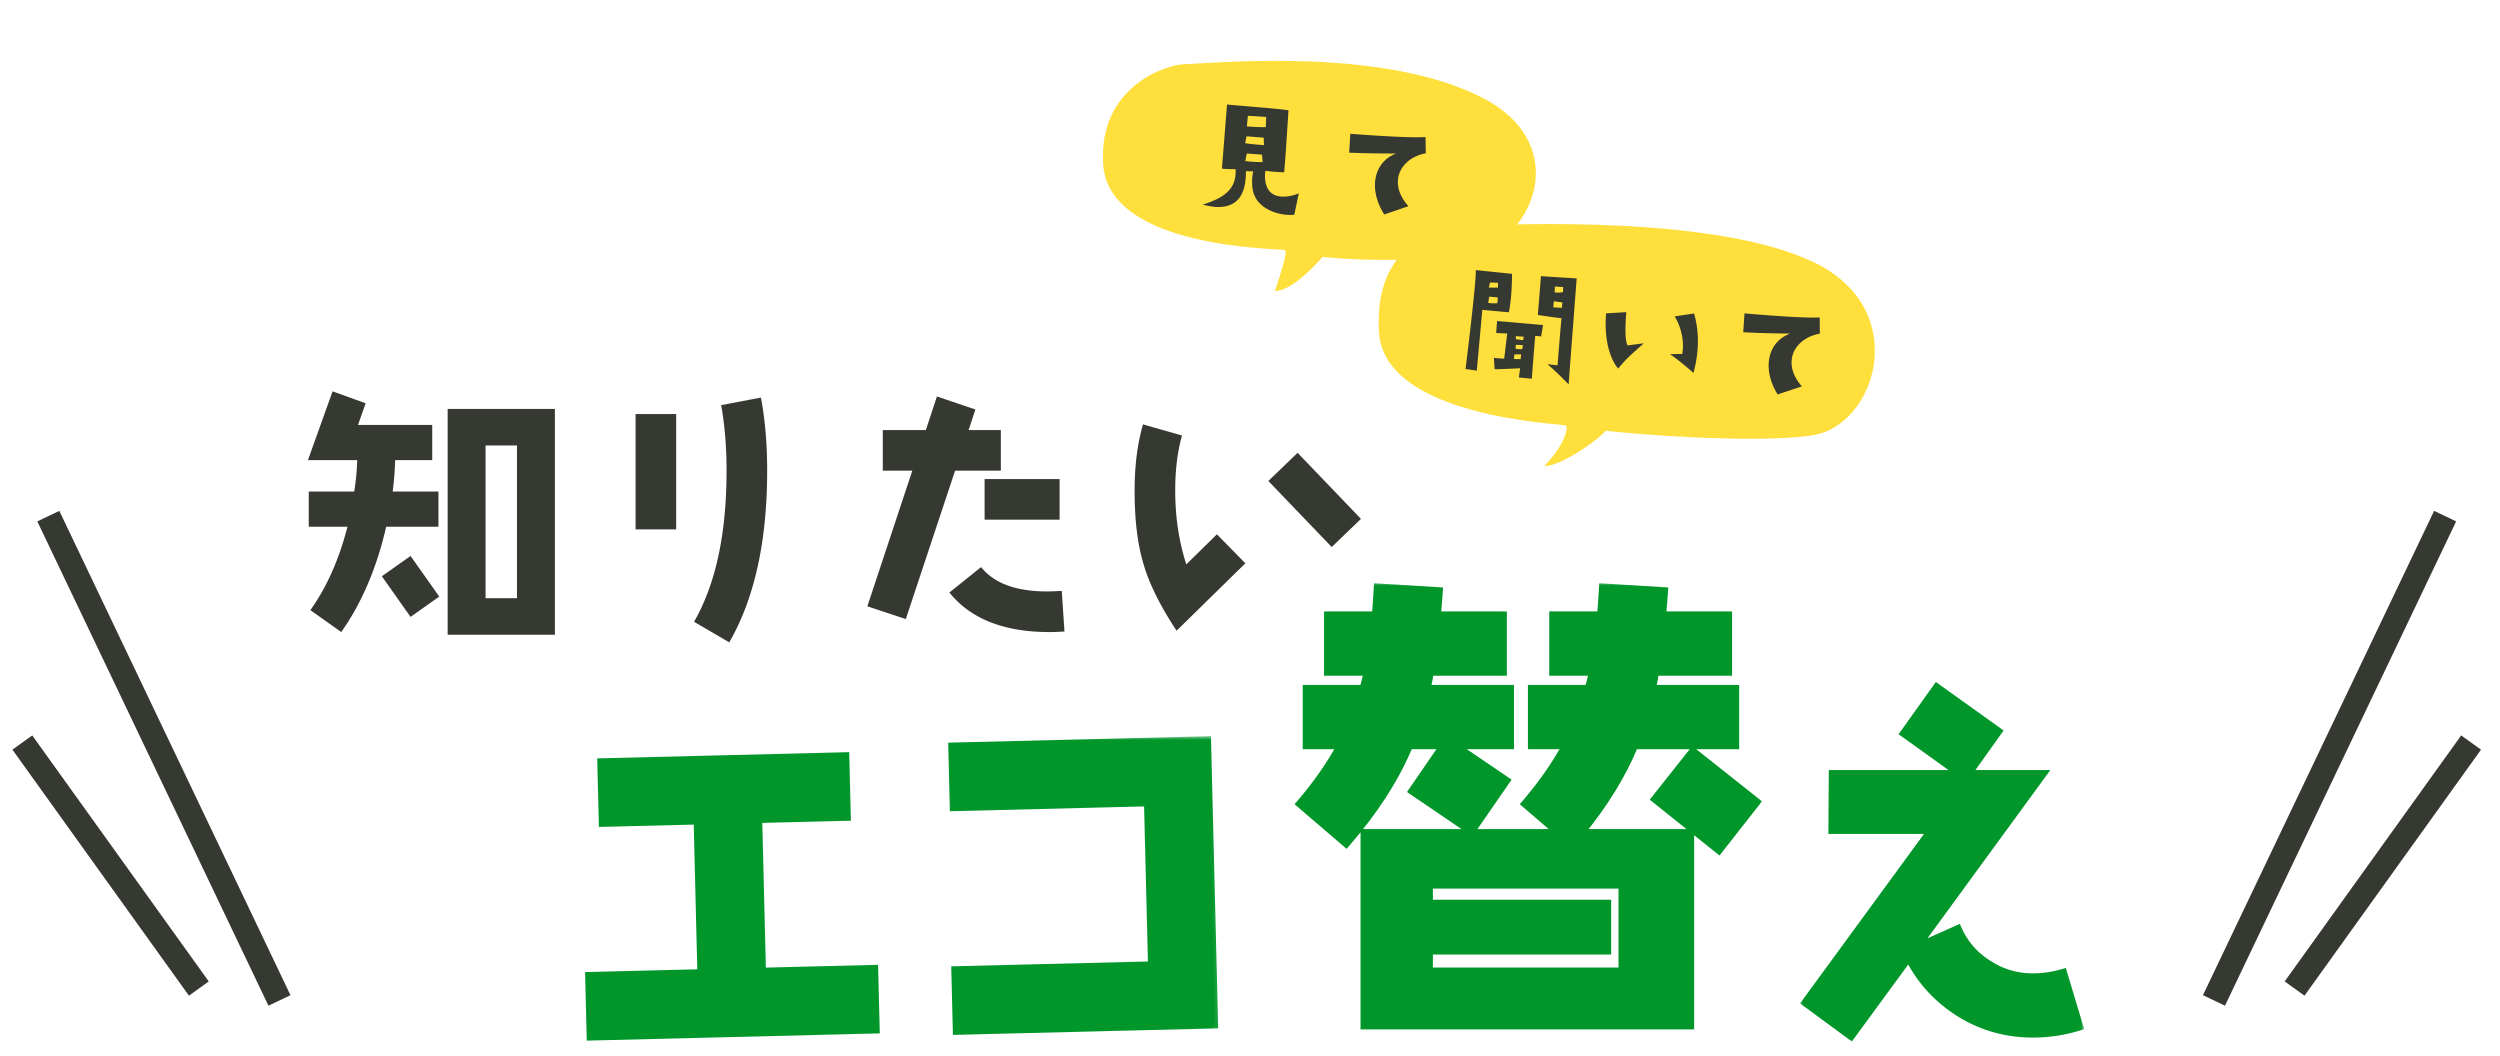 <svg width="315" height="133" fill="none" xmlns="http://www.w3.org/2000/svg"><path d="M228.877 33.216c-12.216-6.142-38.433-4.984-43.912-4.734-5.48.25-11.869 3.438-11.2 13.44.717 10.725 23.084 11.453 23.522 11.685.351.185-.051 2.366-2.702 5.119 1.893.041 6.503-3.002 7.718-4.455 2.754.356 18.817 1.702 26.1.572 7.942-1.232 12.472-15.595.474-21.627Z" fill="#FFDF3B"/><path d="M186.604 12.223c-12.218-6.137-31.862-4.384-37.341-4.132-1.972-.043-10.931 2.65-10.258 12.65.721 10.726 22.482 10.545 22.921 10.776.351.185-.716 3.51-1.294 5.15 1.893.041 4.796-2.855 6.011-4.309 2.754.355 11.069.788 18.352-.345 7.941-1.235 13.61-13.763 1.609-19.79Z" fill="#FFDF3B"/><path d="M179.654 19.31c-3.176.593-4.876 3.676-2.19 6.67l-3.046 1.044c-2.059-3.238-1.309-6.637 1.498-7.682 0 0-3.001.018-5.916-.105l.135-2.381s7.203.576 9.48.409l.039 2.045Zm-21.649 5.187c-.348-.93-.263-2.23-.099-2.897l-.917-.036c.025 3.369-1.401 4.635-3.82 4.515a11.002 11.002 0 0 1-1.633-.297c2.83-.877 4.286-2.049 4.148-4.47 0 0-1.179.016-1.724-.064l.646-8.081c1.113.126 6.582.526 7.743.73 0 0-.458 7.341-.551 7.812 0 0-1.176-.02-2.359-.189 0 0-.294 1.614.53 2.582.824.967 2.572.74 3.678.257l-.566 2.697c-1.633.182-4.318-.53-5.076-2.56Zm-.771-9.906-.125 1.334c1.004.098 2.384.098 2.384.098l.047-1.284-2.306-.148Zm-.17 2.581-.18.869c.817.139 2.373.245 2.373.245l-.035-.941-2.158-.173Zm-.157 3.115c.835.14 2.179.138 2.179.138l-.072-.944-1.921-.136-.186.942Zm72.392 21.753c-3.181.558-4.914 3.624-2.261 6.646l-3.057 1.011c-2.024-3.26-1.237-6.65 1.581-7.665 0 0-3.001-.015-5.915-.169l.161-2.38s7.197.654 9.475.511l.016 2.046Zm-25.409 4.396s-1.923-1.943-1.523-6.953l2.556-.154s-.34 3.339.153 4.194l2.051-.274c-1.765 1.589-1.998 1.715-3.237 3.187Zm6.5-1.804s1.109-.047 1.567-.024c.319-1.683-.196-3.516-.95-4.745l2.446-.367c.445 1.587.849 4.036-.073 7.489 0 0-2.389-2.078-2.99-2.353Zm-24.314 2.064-1.418-.203s1.423-11.4 1.28-12.462l4.579.471s.011 2.93-.403 4.844l-3.342-.303-.696 7.653Zm2.595-8.494.048-.732-1.077-.098-.126.78c.34.105 1.155.05 1.155.05Zm-.923-2.607-.168.63c.256.023 1.159.013 1.159.013l.018-.606-1.009-.037Zm6.408-.799 4.505.28s-.88 11.505-1.011 13.353c0 0-1.498-1.555-2.678-2.546l1.275.153s.446-5.521.503-5.94c0 0-2.041-.24-2.983-.418 0 0 .37-4.478.389-4.882Zm2.803 1.378-1.043-.076-.03.734c.47.098 1.053-.034 1.053-.034l.02-.624Zm-.164 2.619.063-.694-1.075-.135-.069.767c.332-.006 1.081.062 1.081.062Zm-2.37 2.16-.241 1.433-.748-.068s-.389 4.68-.417 5.395l-1.644-.149.161-1.164s-1.961.098-3.216.131l-.09-1.444s.93.103 1.299.1l.38-3.17c-.24-.004-1.176-.034-1.394-.072l.118-1.5 5.792.508Zm-2.436 1.473-.988-.071-.015.367c.508.083.927.14.927.14l.076-.436Zm-1.23 2.798c.256.024.845.022.845.022l.055-.603-.849.015-.051.566Zm1.031-1.214.103-.524-.898-.045-.029.513c.366.033.824.056.824.056Zm-20.308 21.368-3.685 3.548-7.983-8.325 3.684-3.548 7.984 8.325Zm-14.568 5.595-8.666 8.495c-2.047-3.105-3.446-5.902-4.162-8.393-.751-2.456-1.126-5.56-1.126-9.28 0-3.07.341-5.834 1.057-8.324l4.913 1.399c-.58 2.08-.853 4.367-.853 6.925 0 3.378.478 6.483 1.399 9.314l3.855-3.787 3.583 3.65Zm-23.405-5.493h-9.45v-5.118h9.45v5.118Zm-7.403-6.175h-5.766L114.131 78l-4.845-1.604 5.664-17.092h-3.719v-5.118h5.425l1.398-4.23 4.845 1.637-.853 2.593h4.06v5.118Zm8.018 20.265c-.649.034-1.263.069-1.877.069-5.766 0-9.962-1.672-12.623-4.982l3.991-3.207c1.638 2.047 4.402 3.07 8.325 3.07.58 0 1.194-.033 1.842-.067l.342 5.117ZM96.663 59.305c0 8.904-1.604 16.137-4.777 21.63l-4.435-2.593c2.73-4.742 4.094-11.088 4.094-19.037 0-3.105-.239-5.834-.682-8.257l5.015-.955c.512 2.695.785 5.766.785 9.212Zm-11.464 7.403h-5.117V52.174h5.117v14.534ZM69.915 79.98h-13.51V51.526h13.51V79.98Zm-14.67-13.613H48.66c-1.194 5.22-3.105 9.655-5.663 13.271l-3.89-2.763c2.047-2.866 3.617-6.38 4.674-10.508h-4.879v-4.435h5.732c.205-1.33.341-2.661.375-3.958H38.8l3.105-8.666 4.162 1.502-.955 2.729h9.348v4.435h-4.674a39.38 39.38 0 0 1-.307 3.958h5.766v4.435Zm.102 8.802-3.617 2.559-3.616-5.118 3.617-2.558 3.616 5.117Zm9.791.205V56.132h-3.957v19.242h3.957Z" fill="#363931"/><mask id="a" maskUnits="userSpaceOnUse" x="72.037" y="92.731" width="81.89" height="38.991" fill="#000"><path fill="#fff" d="M72.037 92.731h81.89v38.991h-81.89z"/><path d="m110.436 129.811-36.107.892-.193-7.826 14.14-.35-.471-19.044-11.949.295-.193-7.826 30.941-.765.193 7.826-11.166.276.471 19.045 14.14-.35.194 7.827Zm42.638-.637-32.61.807-.194-7.827 24.784-.613-.503-20.349-24.471.605-.193-7.826 32.297-.799.89 36.002Z"/></mask><path d="m110.436 129.811-36.107.892-.193-7.826 14.14-.35-.471-19.044-11.949.295-.193-7.826 30.941-.765.193 7.826-11.166.276.471 19.045 14.14-.35.194 7.827Zm42.638-.637-32.61.807-.194-7.827 24.784-.613-.503-20.349-24.471.605-.193-7.826 32.297-.799.89 36.002Z" fill="#00962A"/><path d="m110.436 129.811.01.406.406-.01-.01-.406-.406.01Zm-36.107.892-.406.01.01.407.406-.011-.01-.406Zm-.193-7.826-.01-.406-.406.01.01.406.406-.01Zm14.14-.35.01.406.406-.01-.01-.406-.406.01Zm-.471-19.044.406-.01-.01-.406-.406.01.01.406Zm-11.949.295-.406.01.01.406.406-.01-.01-.406Zm-.193-7.826-.01-.406-.406.01.01.406.406-.01Zm30.941-.765.406-.01-.01-.406-.406.01.01.406Zm.193 7.826.01.406.406-.01-.01-.406-.406.01Zm-11.166.276-.01-.406-.406.01.01.406.406-.01Zm.471 19.045-.406.01.01.406.406-.01-.01-.406Zm14.14-.35.406-.01-.01-.406-.406.01.01.406Zm.184 7.421-36.107.892.02.812 36.107-.892-.02-.812Zm-35.69 1.288-.194-7.826-.812.02.193 7.826.812-.02Zm-.59-7.41 14.14-.35-.02-.812-14.14.35.02.812Zm14.536-.766-.471-19.044-.812.02.47 19.044.813-.02Zm-.887-19.44-11.949.295.02.812 11.949-.295-.02-.812Zm-11.533.691-.193-7.826-.812.02.193 7.826.812-.02Zm-.589-7.41 30.941-.765-.02-.812-30.941.765.02.812Zm30.525-1.161.193 7.826.812-.02-.193-7.826-.812.02Zm.589 7.41-11.166.276.02.812 11.166-.276-.02-.812Zm-11.562.692.471 19.045.812-.02-.47-19.045-.813.02Zm.887 19.441 14.14-.35-.02-.812-14.14.35.02.812Zm13.724-.746.194 7.827.812-.02-.194-7.827-.812.02Zm43.238 7.18.01.406.406-.01-.01-.406-.406.01Zm-32.61.807-.406.01.01.406.406-.01-.01-.406Zm-.194-7.827-.01-.406-.406.01.01.406.406-.01Zm24.784-.613.01.406.406-.01-.01-.406-.406.01Zm-.503-20.349.406-.01-.01-.406-.406.01.01.406Zm-24.471.605-.406.01.01.406.406-.01-.01-.406Zm-.193-7.826-.01-.406-.406.01.01.406.406-.01Zm32.297-.799.406-.01-.01-.406-.406.01.01.406Zm.88 35.596-32.61.807.02.812 32.61-.807-.02-.812Zm-32.194 1.203-.194-7.827-.812.02.194 7.827.812-.02Zm-.59-7.411 24.784-.613-.02-.812-24.784.613.02.812Zm25.18-1.029-.503-20.349-.812.02.503 20.349.812-.02Zm-.919-20.745-24.471.605.02.812 24.471-.605-.02-.812Zm-24.055 1.001-.193-7.826-.812.02.193 7.826.812-.02Zm-.589-7.41 32.297-.799-.02-.812-32.297.799.02.812Zm31.881-1.195.89 36.002.812-.02-.89-36.002-.812.02Z" fill="#00962A" mask="url(#a)"/><mask id="b" maskUnits="userSpaceOnUse" x="162.215" y="73.299" width="60" height="57" fill="#000"><path fill="#fff" d="M162.215 73.299h60v57h-60z"/><path d="m221.359 101.044-4.779 6.093-8.065-6.452 4.779-6.034 8.065 6.393Zm-2.688-7.11h-12.725c-1.553 3.764-3.824 7.408-6.751 10.993h13.8v24.315h-41.102v-24.315h24.494l-4.242-3.644c2.091-2.45 3.824-4.9 5.138-7.349h-4.301v-7.168h7.169c.179-.658.358-1.375.538-2.092h-5.019v-7.169h6.034c.06-1.075.179-2.27.239-3.524l7.767.478c-.06 1.075-.18 2.09-.239 3.046h8.304v7.17h-9.201c-.119.716-.238 1.433-.418 2.09h10.515v7.17Zm-28.378 0h-6.989l6.512 4.421-4.421 6.393-7.468-5.078 3.943-5.736h-4.302c-1.732 4.182-4.42 8.305-7.945 12.367l-5.855-5.018c2.091-2.45 3.824-4.9 5.138-7.349h-4.301v-7.168h7.169c.179-.658.358-1.375.537-2.092h-5.018v-7.169h6.034c.06-1.075.179-2.27.239-3.524l7.766.478c-.06 1.075-.179 2.09-.239 3.046h8.304v7.17h-9.2c-.119.716-.239 1.433-.418 2.09h10.514v7.17Zm14.1 28.438v-10.873h-24.315v2.33h22.463v5.974h-22.463v2.569h24.315Z"/></mask><path d="m221.359 101.044-4.779 6.093-8.065-6.452 4.779-6.034 8.065 6.393Zm-2.688-7.11h-12.725c-1.553 3.764-3.824 7.408-6.751 10.993h13.8v24.315h-41.102v-24.315h24.494l-4.242-3.644c2.091-2.45 3.824-4.9 5.138-7.349h-4.301v-7.168h7.169c.179-.658.358-1.375.538-2.092h-5.019v-7.169h6.034c.06-1.075.179-2.27.239-3.524l7.767.478c-.06 1.075-.18 2.09-.239 3.046h8.304v7.17h-9.201c-.119.716-.238 1.433-.418 2.09h10.515v7.17Zm-28.378 0h-6.989l6.512 4.421-4.421 6.393-7.468-5.078 3.943-5.736h-4.302c-1.732 4.182-4.42 8.305-7.945 12.367l-5.855-5.018c2.091-2.45 3.824-4.9 5.138-7.349h-4.301v-7.168h7.169c.179-.658.358-1.375.537-2.092h-5.018v-7.169h6.034c.06-1.075.179-2.27.239-3.524l7.766.478c-.06 1.075-.179 2.09-.239 3.046h8.304v7.17h-9.2c-.119.716-.239 1.433-.418 2.09h10.514v7.17Zm14.1 28.438v-10.873h-24.315v2.33h22.463v5.974h-22.463v2.569h24.315Z" fill="#00962A"/><path d="m221.359 101.044.366.287.285-.364-.362-.288-.289.365Zm-4.779 6.093-.291.363.367.294.29-.37-.366-.287Zm-8.065-6.452-.365-.288-.287.362.361.289.291-.363Zm4.779-6.034.289-.364-.365-.289-.288.365.364.288Zm5.377-.716v.464h.465v-.465h-.465Zm-12.725 0v-.465h-.311l-.119.287.43.177Zm-6.751 10.992-.36-.294-.62.759h.98v-.465Zm13.8 0h.465v-.465h-.465v.465Zm0 24.315v.465h.465v-.465h-.465Zm-41.102 0h-.465v.465h.465v-.465Zm0-24.315v-.465h-.465v.465h.465Zm24.494 0v.465h1.255l-.952-.818-.303.353Zm-4.242-3.644-.353-.302-.301.352.352.302.302-.352Zm5.138-7.349.41.22.367-.684h-.777v.465Zm-4.301 0h-.465v.465h.465v-.465Zm0-7.168V86.3h-.465v.465h.465Zm7.169 0v.464h.355l.093-.342-.448-.123Zm.538-2.092.451.113.144-.577h-.595v.465Zm-5.019 0h-.465v.465h.465v-.465Zm0-7.169v-.464h-.465v.465h.465Zm6.034 0v.465h.44l.024-.439-.464-.026Zm.239-3.524.029-.464-.471-.03-.022.472.464.022Zm7.767.478.464.025.025-.46-.461-.03-.028.465Zm-.239 3.046-.464-.028-.031.493h.495v-.465Zm8.304 0h.465v-.464h-.465v.465Zm0 7.17v.464h.465v-.465h-.465Zm-9.201 0v-.465h-.393l-.065.388.458.076Zm-.418 2.09-.448-.122-.16.587h.608v-.465Zm10.515 0h.465v-.464h-.465v.465Zm-28.378 7.17v.464h.465v-.465h-.465Zm-6.989 0v-.465h-1.513l1.252.85.261-.385Zm6.512 4.42.382.265.267-.386-.388-.263-.261.384Zm-4.421 6.393-.262.384.382.26.262-.38-.382-.264Zm-7.468-5.078-.383-.264-.265.385.387.263.261-.384Zm3.943-5.736.383.264.501-.728h-.884v.465Zm-4.302 0v-.464h-.31l-.119.287.429.177Zm-7.945 12.367-.303.353.351.301.303-.349-.351-.305Zm-5.855-5.018-.353-.302-.302.353.353.302.302-.353Zm5.138-7.349.41.22.367-.684h-.777v.465Zm-4.301 0h-.465v.465h.465v-.465Zm0-7.168V86.3h-.465v.465h.465Zm7.169 0v.464h.355l.093-.342-.448-.123Zm.537-2.092.451.113.145-.577h-.596v.465Zm-5.018 0h-.465v.465h.465v-.465Zm0-7.169v-.464h-.465v.465h.465Zm6.034 0v.465h.44l.024-.439-.464-.026Zm.239-3.524.028-.464-.47-.03-.023.472.465.022Zm7.766.478.464.025.026-.46-.461-.03-.029.465Zm-.239 3.046-.464-.028-.031.493h.495v-.465Zm8.304 0h.465v-.464h-.465v.465Zm0 7.17v.464h.465v-.465h-.465Zm-9.2 0v-.465h-.394l-.064.388.458.076Zm-.418 2.09-.449-.122-.16.587h.609v-.465Zm10.514 0h.465v-.464h-.465v.465Zm14.1 35.607v.464h.464v-.464h-.464Zm0-10.873h.464v-.465h-.464v.465Zm-24.315 0v-.465h-.465v.465h.465Zm0 2.33h-.465v.464h.465v-.464Zm22.463 0h.464v-.465h-.464v.465Zm0 5.974v.465h.464v-.465h-.464Zm-22.463 0v-.465h-.465v.465h.465Zm0 2.569h-.465v.464h.465v-.464Zm40.915-21.615-4.779 6.094.732.573 4.779-6.093-.732-.574Zm-4.123 6.017-8.065-6.452-.581.726 8.065 6.452.581-.726Zm-7.991-5.8 4.78-6.034-.729-.577-4.78 6.034.729.577Zm4.126-5.958 8.065 6.392.578-.729-8.065-6.392-.578.729Zm5.666-1.546h-12.725v.93h12.725v-.93Zm-13.155.287c-1.533 3.714-3.777 7.319-6.681 10.876l.72.588c2.95-3.612 5.247-7.296 6.821-11.11l-.86-.354Zm-6.321 11.635h13.8v-.93h-13.8v.93Zm13.335-.465v24.315h.93v-24.315h-.93Zm.465 23.85h-41.102v.93h41.102v-.93Zm-40.637.465v-24.315h-.93v24.315h.93Zm-.465-23.85h24.494v-.93h-24.494v.93Zm24.797-.818-4.242-3.644-.605.705 4.241 3.645.606-.706Zm-4.191-2.989c2.107-2.47 3.861-4.946 5.194-7.43l-.819-.44c-1.296 2.414-3.008 4.836-5.082 7.266l.707.604Zm4.784-8.115h-4.301v.93h4.301v-.93Zm-3.836.465v-7.17h-.93v7.17h.93Zm-.465-6.705h7.169v-.93h-7.169v.93Zm7.617-.342c.181-.663.362-1.385.541-2.1l-.902-.226c-.18.718-.358 1.43-.536 2.081l.897.245Zm.09-2.678h-5.019v.93h5.019v-.93Zm-4.554.465v-7.17h-.93v7.17h.93Zm-.465-6.705h6.034v-.93h-6.034v.93Zm6.498-.439c.03-.531.074-1.093.119-1.685.045-.59.09-1.209.121-1.843l-.929-.044c-.03.62-.074 1.227-.119 1.816-.045.588-.09 1.161-.12 1.705l.928.051Zm-.253-3.086 7.766.478.057-.928-7.766-.478-.057.928Zm7.33-.012c-.029.53-.073 1.045-.118 1.553-.045.505-.09 1.005-.12 1.49l.928.058c.029-.47.073-.956.118-1.466.045-.508.09-1.037.121-1.584l-.929-.051Zm.226 3.537h8.304v-.93h-8.304v.93Zm7.839-.465v7.17h.93v-7.17h-.93Zm.465 6.705h-9.201v.93h9.201v-.93Zm-9.659.388c-.12.722-.236 1.415-.408 2.045l.897.245c.186-.684.309-1.425.428-2.137l-.917-.153Zm.04 2.632h10.515v-.93h-10.515v.93Zm10.05-.465v7.17h.93v-7.17h-.93Zm-27.913 6.705h-6.989v.93h6.989v-.93Zm-7.25.85 6.511 4.42.523-.77-6.512-4.42-.522.77Zm6.39 3.771-4.421 6.392.765.529 4.421-6.392-.765-.529Zm-3.777 6.272-7.468-5.078-.522.769 7.467 5.078.523-.769Zm-7.346-4.43 3.943-5.735-.766-.527-3.943 5.735.766.527Zm3.56-6.463h-4.302v.93h4.302v-.93Zm-4.731.287c-1.709 4.125-4.367 8.205-7.867 12.239l.702.61c3.549-4.091 6.268-8.255 8.024-12.494l-.859-.355Zm-7.214 12.191-5.854-5.018-.605.706 5.854 5.018.605-.706Zm-5.803-4.363c2.107-2.47 3.86-4.946 5.194-7.43l-.82-.44c-1.295 2.414-3.007 4.836-5.081 7.266l.707.604Zm4.784-8.115h-4.301v.93h4.301v-.93Zm-3.837.465v-7.17h-.929v7.17h.929Zm-.464-6.705h7.169v-.93h-7.169v.93Zm7.617-.342c.181-.663.361-1.385.54-2.1l-.902-.226c-.179.718-.357 1.43-.535 2.081l.897.245Zm.089-2.678h-5.018v.93h5.018v-.93Zm-4.553.465v-7.17h-.93v7.17h.93Zm-.465-6.705h6.034v-.93h-6.034v.93Zm6.498-.439c.03-.531.074-1.093.119-1.685.045-.59.09-1.209.12-1.843l-.929-.044c-.029.62-.073 1.227-.118 1.816-.045.588-.09 1.161-.12 1.705l.928.051Zm-.254-3.086 7.767.478.057-.928-7.767-.478-.057.928Zm7.331-.012c-.029.53-.074 1.045-.118 1.553-.045.505-.09 1.005-.121 1.49l.928.058c.03-.47.074-.956.119-1.466.045-.508.09-1.037.12-1.584l-.928-.051Zm.225 3.537h8.304v-.93h-8.304v.93Zm7.839-.465v7.17h.93v-7.17h-.93Zm.465 6.705h-9.2v.93h9.2v-.93Zm-9.658.388c-.121.722-.237 1.415-.409 2.045l.897.245c.187-.684.31-1.425.429-2.137l-.917-.153Zm.04 2.632h10.514v-.93h-10.514v.93Zm10.05-.465v7.17h.929v-7.17h-.929Zm15.028 35.607v-10.873h-.929v10.873h.929Zm-.464-11.338h-24.315v.929h24.315v-.929Zm-24.78.465v2.33h.93v-2.33h-.93Zm.465 2.794h22.463v-.929h-22.463v.929Zm21.998-.464v5.974h.929v-5.974h-.929Zm.465 5.509h-22.463v.93h22.463v-.93Zm-22.928.465v2.569h.93v-2.569h-.93Zm.465 3.033h24.315v-.929h-24.315v.929Z" fill="#00962A" mask="url(#b)"/><mask id="c" maskUnits="userSpaceOnUse" x="226.663" y="85.519" width="36" height="46" fill="#000"><path fill="#fff" d="M226.663 85.519h36v46h-36z"/><path d="M262.141 129.425a19.752 19.752 0 0 1-6.013.929c-3.275 0-6.354-.831-9.141-2.542-2.835-1.76-4.985-4.057-6.501-6.99l-7.234 9.874-5.915-4.35 15.838-21.655h-12.416l.049-7.283h15.886l-6.941-4.986 4.253-5.963 7.918 5.67-3.763 5.28h9.434l-15.887 21.751 5.035-2.248c.831 1.906 2.102 3.372 3.813 4.448 1.711 1.124 3.568 1.662 5.621 1.662 1.271 0 2.542-.196 3.862-.587l2.102 6.99Z"/></mask><path d="M262.141 129.425a19.752 19.752 0 0 1-6.013.929c-3.275 0-6.354-.831-9.141-2.542-2.835-1.76-4.985-4.057-6.501-6.99l-7.234 9.874-5.915-4.35 15.838-21.655h-12.416l.049-7.283h15.886l-6.941-4.986 4.253-5.963 7.918 5.67-3.763 5.28h9.434l-15.887 21.751 5.035-2.248c.831 1.906 2.102 3.372 3.813 4.448 1.711 1.124 3.568 1.662 5.621 1.662 1.271 0 2.542-.196 3.862-.587l2.102 6.99Z" fill="#00962A"/><path d="m262.141 129.425.115.363.357-.114-.108-.358-.364.109Zm-15.154-1.613-.2.323.001.001.199-.324Zm-6.501-6.99.338-.175-.282-.545-.363.495.307.225Zm-7.234 9.874-.225.306.306.226.226-.307-.307-.225Zm-5.915-4.35-.307-.225-.224.306.306.225.225-.306Zm15.838-21.655.307.225.442-.605h-.749v.38Zm-12.416 0-.38-.002-.003.383h.383v-.381Zm.049-7.283v-.38h-.378l-.003.377.381.003Zm15.886 0v.38h1.182l-.96-.689-.222.31Zm-6.941-4.986-.31-.22-.22.308.308.221.222-.309Zm4.253-5.963.221-.31-.31-.221-.221.31.31.22Zm7.918 5.67.31.22.221-.308-.309-.221-.222.309Zm-3.763 5.28-.31-.222-.429.602h.739v-.38Zm9.434 0 .307.223.441-.604h-.748v.38Zm-15.887 21.751-.307-.224-.843 1.155 1.305-.584-.155-.347Zm5.035-2.248.349-.152-.154-.352-.35.156.155.348Zm3.813 4.448.209-.318-.007-.004-.202.322Zm9.483 1.075.364-.109-.109-.363-.363.107.108.365Zm1.987 6.628a19.395 19.395 0 0 1-5.898.911v.76c2.042 0 4.085-.299 6.128-.946l-.23-.725Zm-5.898.911c-3.208 0-6.218-.814-8.942-2.486l-.398.648c2.849 1.749 5.998 2.598 9.34 2.598v-.76Zm-8.94-2.485c-2.778-1.725-4.881-3.971-6.364-6.842l-.676.35c1.548 2.995 3.747 5.343 6.639 7.138l.401-.646Zm-7.009-6.892-7.234 9.874.614.45 7.234-9.874-.614-.45Zm-6.702 9.793-5.914-4.351-.451.613 5.915 4.35.45-.612Zm-5.833-3.82 15.838-21.654-.614-.449-15.838 21.654.614.449Zm15.531-22.259h-12.416v.761h12.416v-.761Zm-12.036.383.049-7.283-.761-.005-.048 7.283.76.005Zm-.331-6.906h15.886v-.76h-15.886v.76Zm16.108-.689-6.941-4.986-.444.618 6.941 4.986.444-.618Zm-6.853-4.456 4.252-5.963-.619-.442-4.253 5.963.62.442Zm3.721-5.875 7.919 5.67.443-.618-7.919-5.67-.443.618Zm7.831 5.14-3.764 5.28.619.44 3.764-5.278-.619-.442Zm-3.454 5.88h9.434v-.76h-9.434v.76Zm9.126-.604-15.886 21.752.614.448 15.887-21.752-.615-.448Zm-15.424 22.323 5.035-2.248-.31-.695-5.035 2.249.31.694Zm4.531-2.443c.862 1.976 2.184 3.502 3.959 4.618l.405-.644c-1.646-1.035-2.866-2.442-3.666-4.278l-.698.304Zm3.953 4.614c1.775 1.166 3.705 1.724 5.83 1.724v-.761c-1.981 0-3.766-.517-5.412-1.599l-.418.636Zm5.83 1.724c1.311 0 2.618-.202 3.97-.602l-.216-.73c-1.289.382-2.523.571-3.754.571v.761Zm3.497-.857 2.102 6.99.729-.219-2.102-6.99-.729.219Z" fill="#00962A" mask="url(#c)"/><path d="m2.813 93.56 22.242 30.997M6.087 65.032l29.125 61.023M311.36 93.56l-22.242 30.997m18.968-59.525-29.126 61.023" stroke="#363931" stroke-width="3.076"/></svg>
